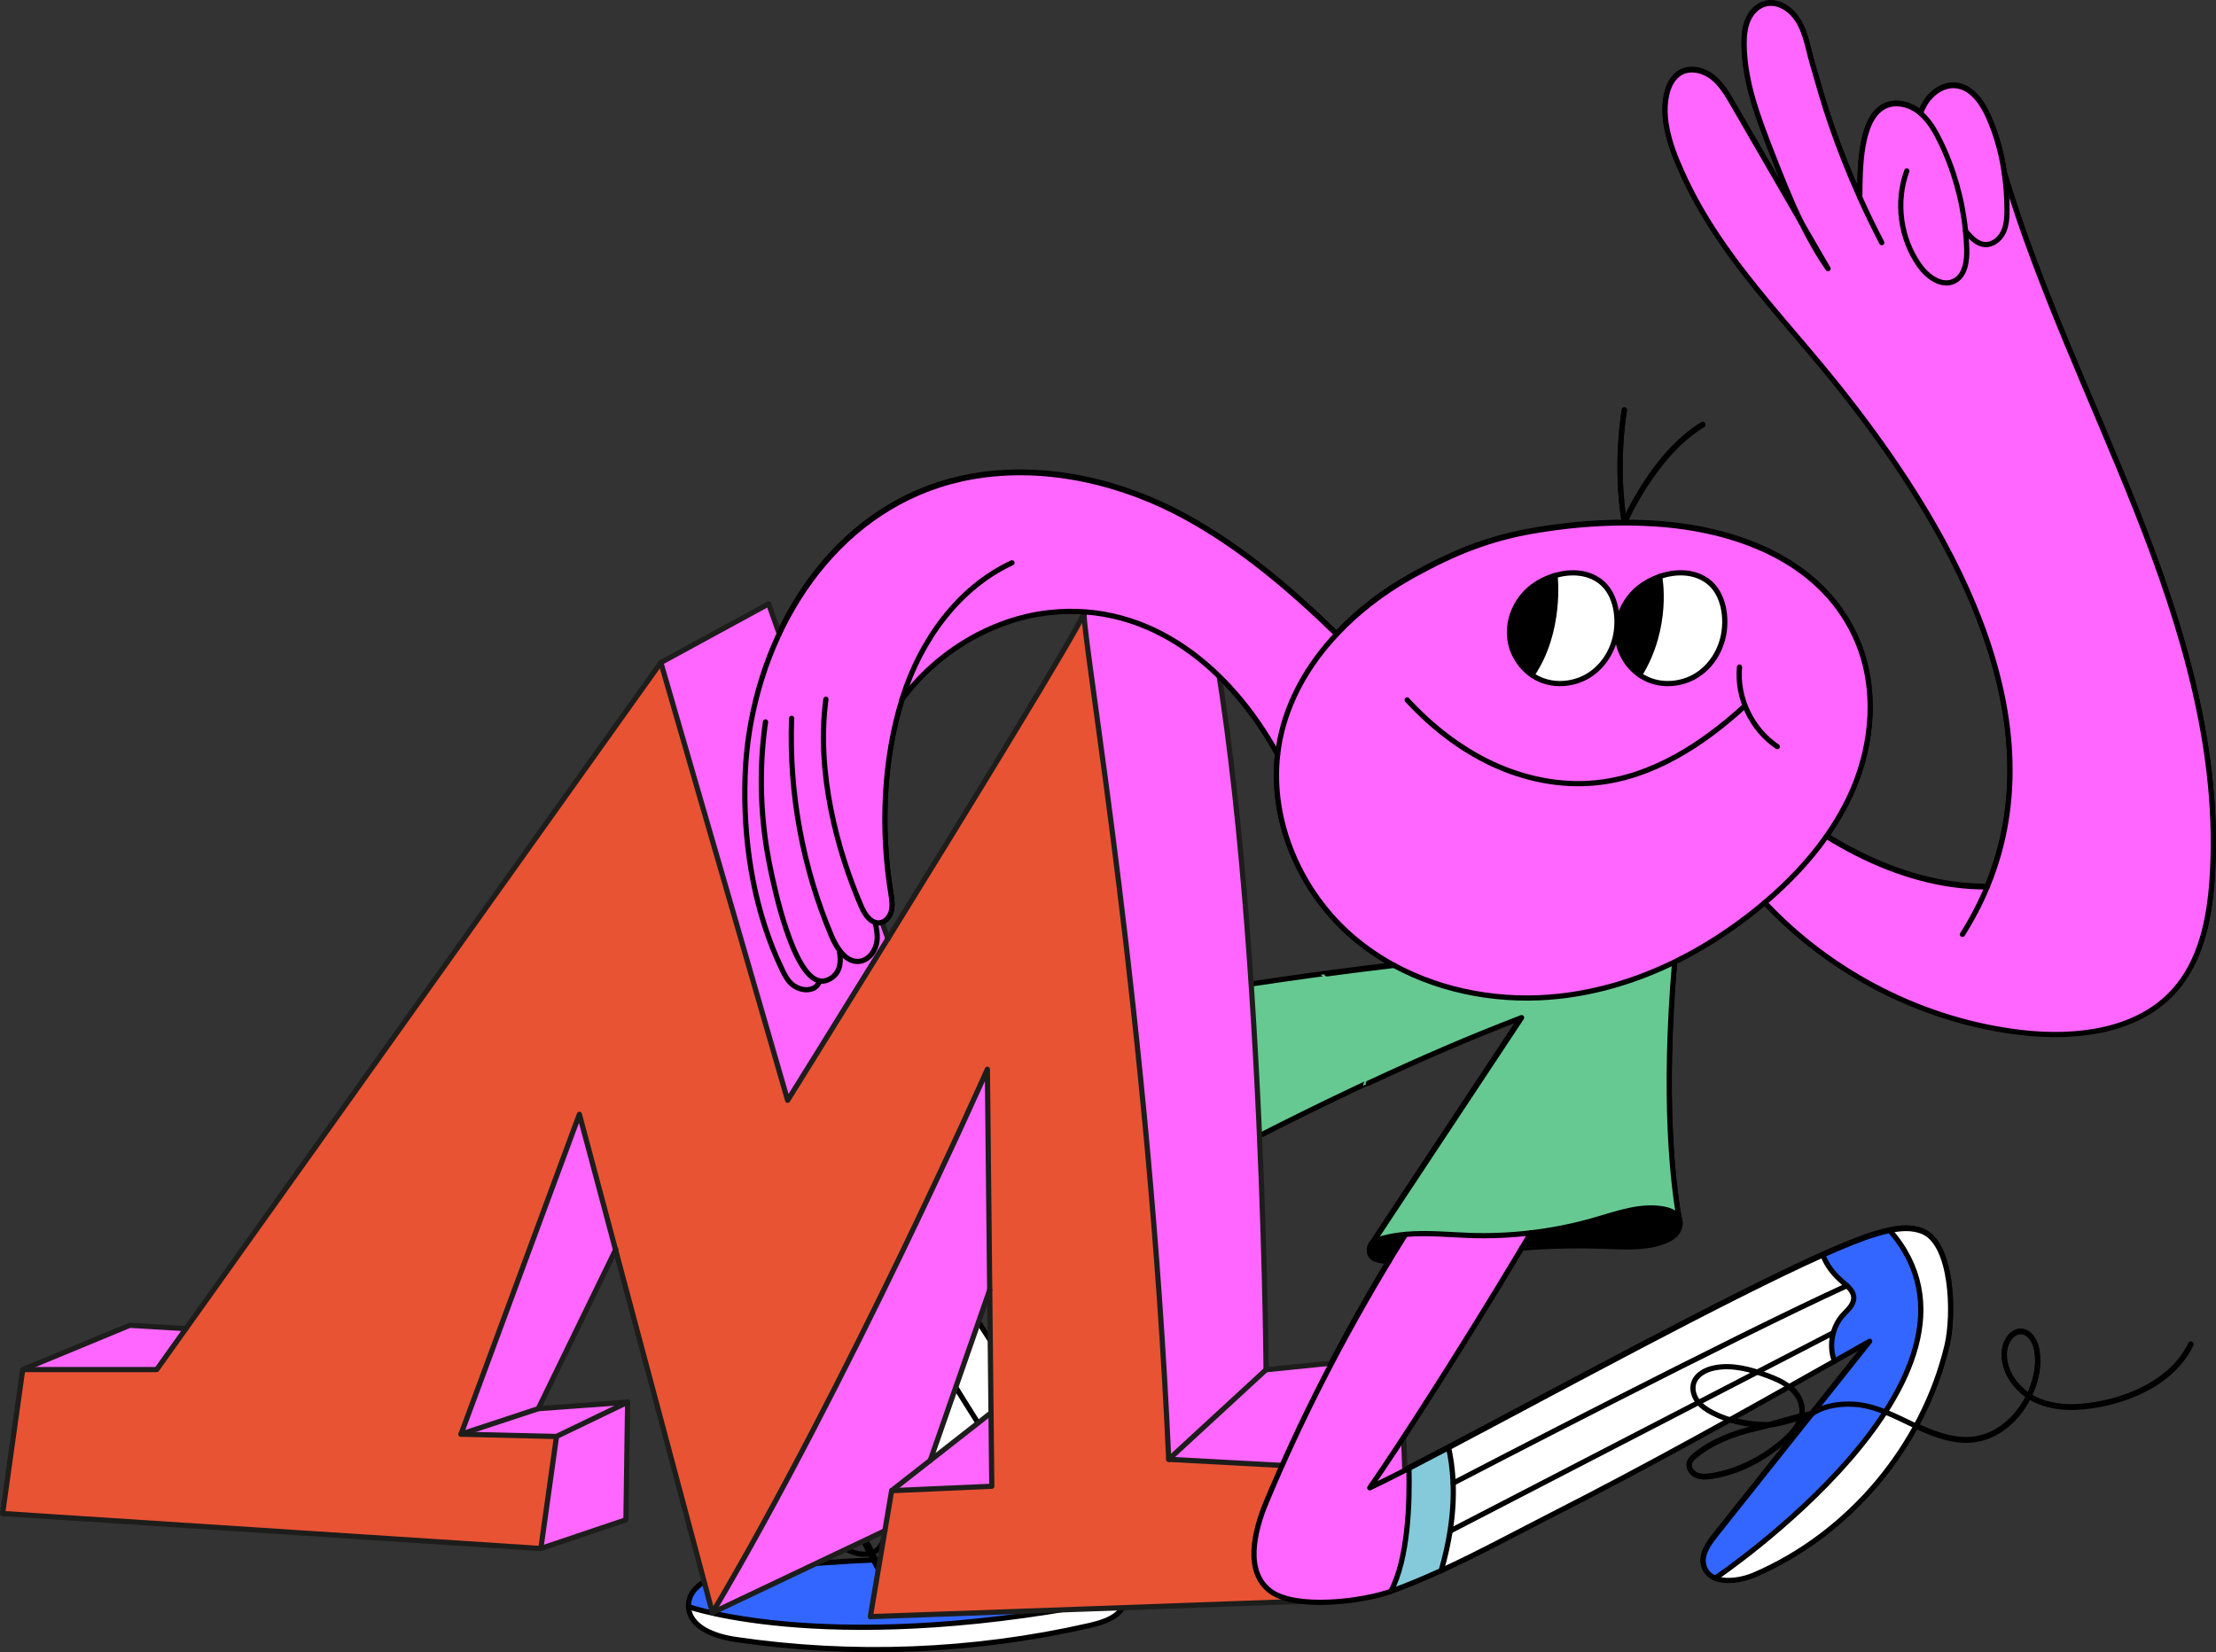 <?xml version="1.0" encoding="UTF-8"?> <!-- Generator: Adobe Illustrator 27.0.0, SVG Export Plug-In . SVG Version: 6.00 Build 0) --> <svg xmlns="http://www.w3.org/2000/svg" xmlns:xlink="http://www.w3.org/1999/xlink" id="Layer_1" x="0px" y="0px" viewBox="0 0 426 317.67" style="enable-background:new 0 0 426 317.67;" xml:space="preserve"><rect x="0" y="0" width="426" height="317.67" fill="#333333" stroke="none"/> <style type="text/css"> .st0{fill:#66C992;} .st1{fill:#85CADB;} .st2{fill:#FFFFFF;} .st3{fill:#3366FF;} .st4{fill:#FF66FF;} .st5{fill:none;stroke:#000000;stroke-linecap:round;stroke-linejoin:round;stroke-miterlimit:10;} .st6{fill:#E85334;} .st7{fill:none;stroke:#1D1D1B;stroke-linecap:round;stroke-linejoin:round;stroke-miterlimit:10;} </style> <g> <g> <g id="XMLID_00000169530633351252104140000003106785854475736721_"> <g> <path class="st0" d="M299.79,191.41c7.68-0.85,15.11-3.16,22.06-6.55l0.06,0.11c-2.23,26.28-0.32,42.4,0.88,49.19 c-0.49-1.1-1.77-1.6-2.95-1.83c-4.41-0.82-8.84,0.82-13.14,2.06c-4.06,1.18-8.22,2.02-12.42,2.51 c-3.79,0.45-7.62,0.62-11.43,0.51c-4.21-0.13-8.5-0.59-12.66-0.22v0.01c-1.53,0.12-3.03,0.37-4.51,0.78 c-0.8,0.22-1.51,0.47-2.01,1.09l28.82-43.55c-29.7,11.36-60.21,27.93-64.47,30.27c0.97-0.67,1.54-1.87,1.83-3.06 c0.74-3.06,0.08-6.26-0.58-9.34c-0.08-0.4-0.17-0.79-0.25-1.19c-1.47-6.82-2.93-13.64-4.4-20.46v-0.01 c14.4-2.46,28.87-4.55,43.37-6.26v-0.01C277.55,190.68,288.91,192.62,299.79,191.41z"></path> <path class="st1" d="M279.32,285.04c0.11,2.62-0.02,5.68-0.57,9.16c-0.37,2.36-0.92,4.92-1.72,7.67 c-3.2,1.46-6.42,2.82-9.68,3.99c3.36-6.24,3.66-17.18,3.49-23.67c2.3-1.19,4.86-2.52,7.62-3.97 C278.86,279.98,279.22,282.26,279.32,285.04z"></path> <path class="st1" d="M168.11,241.04c-4.68,0.79-8.82,0.8-12.05,0.54c-4.38-0.35-7.1-1.21-7.31-1.27 c-0.92-2.24-1.77-4.52-2.45-6.79c0,0,12.99,3.47,28.72,1.11c0.87,1.26,1.74,2.52,2.6,3.79 C174.3,239.69,171.1,240.52,168.11,241.04z"></path> <path class="st2" d="M369.55,236.66c5.73,2.29,6.14,15.9,4.72,21.91c-4.6,19.37-18.75,36.24-37.04,44.12 c-2.3,0.99-5.41,1.49-7.52,0.63c0,0,57.88-39.02,33.56-66.86C365.4,236,367.57,235.87,369.55,236.66z"></path> <path class="st2" d="M215.63,309.38c-1.45,1.94-4,2.65-6.38,3.19c-22.2,5.05-45.34,5.95-67.87,2.64 c-3.96-0.58-8.84-2.31-9.02-6.29c0,0,28.17,9.99,84.26-1.78h0.01C216.46,307.93,216.14,308.69,215.63,309.38z"></path> <path class="st3" d="M363.27,236.46c24.33,27.84-33.56,66.86-33.56,66.86c-1.04-0.41-1.84-1.17-2.18-2.35 c-0.6-2.11,0.86-4.21,2.22-5.93c9.88-12.42,19.76-24.84,29.64-37.27c-2.26,1.28-4.51,2.55-6.77,3.83 c-0.65-1.74-0.71-3.69-0.21-5.48c0.34-1.23,0.94-2.38,1.79-3.34c0.46-0.53,0.99-0.99,1.41-1.54c0.42-0.55,0.75-1.21,0.72-1.91 c-0.04-0.89-0.62-1.61-1.3-2.25c-0.28-0.26-0.58-0.51-0.87-0.75c-1.39-1.21-2.62-2.63-3.4-4.29c-0.12-0.28-0.24-0.57-0.35-0.86 c4.14-1.86,7.58-3.24,10.06-3.97C361.4,236.91,362.33,236.66,363.27,236.46z"></path> <path class="st3" d="M214.24,298.07c1.52,2.77,2.99,6.17,2.39,9.07h-0.01c-56.09,11.77-84.26,1.78-84.26,1.78 c-0.2-4.37,5.34-6.34,9.68-6.87c14.19-1.73,28.51-2.53,42.8-2.42c-1.35-1.82-2.68-3.64-4.03-5.47l0.04-0.03 c1.76,0.12,3.49,0.68,4.97,1.66c1.41,0.94,2.58,2.21,3.76,3.44l0.01,0.01c1.37,1.41,2.75,2.77,4.55,3.48 c2.12,0.84,4.63,0.62,6.57-0.57c1.44-0.89,2.48-2.18,3.4-3.61c1.44-2.22,2.6-4.76,4.6-6.49c0.48-0.42,1.01-0.78,1.57-1.09 C211.61,293.33,212.93,295.7,214.24,298.07z"></path> <path class="st4" d="M357.51,37.82c0.04-5.67,0.09-14.87,4.56-17.37c2.06-1.16,4.75-0.6,6.64,0.81 c0.16,0.12,0.31,0.24,0.46,0.38c1.65,1.38,2.76,3.31,3.72,5.25c2.67,5.43,4.35,11.36,4.95,17.38c0.11,0.14,0.24,0.28,0.35,0.41 c0.89,1.05,1.98,2.1,3.35,2.21c1.5,0.11,2.88-0.99,3.54-2.35c0.66-1.36,0.73-2.91,0.73-4.41c-0.01-2.35-0.17-4.72-0.52-7.04 c6.46,21.81,17.23,44.28,25.49,65.15c8.92,22.52,16.1,46.42,14.47,70.59c-0.52,7.78-2.17,15.95-7.44,21.71 c-7.05,7.69-18.71,9.06-29.08,7.88c-18.75-2.14-36.6-11.23-49.49-24.99c4.45-3.77,8.53-8.01,11.87-12.76 c7.54,4.66,15.82,8.16,24.59,9.33c2.07,0.28,4.18,0.41,6.29,0.4h0.01c13.89-33.49-7.72-70.23-29.25-97.01 c-6.62-8.23-13.85-15.96-20.05-24.51c-3.25-4.48-6.22-9.19-8.59-14.2c-2.32-4.9-4.89-10.95-3.76-16.46 c0.35-1.73,1.18-3.49,2.71-4.36c1.88-1.06,4.35-0.49,6.07,0.83c1.71,1.32,2.84,3.24,3.93,5.11c4.4,7.62,8.81,15.23,13.21,22.84 c1.51,3.08,3.17,6.07,5.14,8.88c-1.71-2.96-3.43-5.92-5.14-8.88c-2.11-4.34-3.89-8.88-5.65-13.39 c-2.62-6.72-5.28-13.63-5.34-20.85c-0.01-1.56,0.11-3.16,0.72-4.61c0.6-1.44,1.76-2.72,3.28-3.15c1.95-0.55,4.07,0.44,5.42,1.95 c2.32,2.57,2.75,6.26,3.68,9.46c1.14,3.96,2.25,7.91,3.61,11.81C353.61,28.6,355.45,33.26,357.51,37.82z"></path> <path class="st4" d="M385.29,33.09c0.35,2.33,0.51,4.69,0.52,7.04c0,1.5-0.07,3.05-0.73,4.41c-0.66,1.36-2.04,2.46-3.54,2.35 c-1.38-0.11-2.47-1.16-3.35-2.21c-0.11-0.13-0.24-0.27-0.35-0.41c-0.6-6.02-2.28-11.94-4.95-17.38 c-0.96-1.94-2.07-3.87-3.72-5.25l0.01-0.01c0.23-0.59,0.49-1.17,0.81-1.71c1.22-2.1,3.5-3.78,5.92-3.57 c3.05,0.25,5.1,3.22,6.35,6.02C383.76,25.77,384.75,29.39,385.29,33.09L385.29,33.09z"></path> <path class="st4" d="M315.18,129.64c0.66,0.46,1.38,0.84,2.14,1.11c2.02,0.73,4.29,0.73,6.36,0.1c3.83-1.15,6.56-4.45,7.5-8.28 c0.89-3.63,0.27-8.58-2.91-10.95c-2.62-1.95-6.14-1.97-9.24-0.9c-1.44,0.5-2.8,1.23-3.92,2.11c-2.88,2.27-4.57,6.03-4.18,9.67 C311.24,125.35,312.85,128.02,315.18,129.64z M357.05,123.22c3.79,9.01,2.96,19.54-0.9,28.52c-1.37,3.16-3.08,6.13-5.05,8.94 c-3.33,4.75-7.42,8.99-11.87,12.76c-0.4,0.33-0.79,0.67-1.2,1c-4.97,4.06-10.42,7.62-16.19,10.44 c-6.95,3.38-14.38,5.7-22.06,6.55c-10.89,1.21-22.25-0.73-31.81-5.93c-2.8-1.51-5.43-3.31-7.86-5.38 c-10.04-8.57-16-22.11-14.52-35.16c0.1-0.92,0.24-1.85,0.42-2.77c1.52-7.71,5.52-14.61,10.92-20.36 c4.07-4.36,8.94-8.06,14.11-10.98c0.2-0.11,0.4-0.23,0.6-0.34c7.8-4.3,14.56-7.09,23.43-8.58c5.67-0.95,11.43-1.5,17.19-1.5 c2.41,0,4.81,0.09,7.2,0.29C334.77,101.97,350.71,108.15,357.05,123.22z M310.45,122.58c0.89-3.63,0.27-8.58-2.91-10.95 c-2.44-1.82-5.68-1.95-8.62-1.09c-1.68,0.48-3.26,1.29-4.54,2.3c-2.88,2.27-4.57,6.03-4.18,9.67c0.31,2.85,1.92,5.53,4.27,7.15 c0.66,0.46,1.38,0.83,2.13,1.1c2.02,0.73,4.29,0.73,6.36,0.1C306.79,129.71,309.52,126.4,310.45,122.58z"></path> <path class="st2" d="M356.34,249.31c0.04,0.7-0.29,1.37-0.72,1.91c-0.42,0.56-0.95,1.02-1.41,1.54 c-0.85,0.96-1.45,2.11-1.79,3.34l-73.61,38.1l-0.07-0.01c0.56-3.48,0.69-6.55,0.57-9.16h0.01c3.16-1.64,53.84-28,75.71-37.97 C355.72,247.7,356.3,248.42,356.34,249.31z"></path> <path class="st2" d="M354.17,246.31c0.28,0.24,0.58,0.49,0.87,0.75c-21.87,9.97-72.55,36.33-75.71,37.97h-0.01 c-0.09-2.78-0.46-5.06-0.87-6.82c20.93-11.02,53.41-28.75,71.97-37.06c0.1,0.29,0.23,0.57,0.35,0.86 C351.55,243.68,352.78,245.1,354.17,246.31z"></path> <path class="st2" d="M278.81,294.21l73.61-38.1c-0.5,1.79-0.44,3.74,0.21,5.48c-17.84,10.09-35.74,20.11-54.02,29.39 c-7.06,3.6-14.25,7.52-21.59,10.88c0.8-2.75,1.36-5.3,1.72-7.67L278.81,294.21z"></path> <path class="st2" d="M328.26,111.62c3.18,2.37,3.8,7.33,2.91,10.95c-0.93,3.82-3.66,7.13-7.5,8.28 c-2.06,0.62-4.33,0.62-6.36-0.1c-0.76-0.27-1.48-0.65-2.14-1.11c5.74-9.37,3.84-18.92,3.84-18.92 C322.12,109.66,325.65,109.67,328.26,111.62z"></path> <path d="M322.78,234.17c0.41,0.96,0.08,2.13-0.59,2.91c-0.69,0.79-1.67,1.26-2.66,1.6c-3.51,1.2-7.34,0.94-11.05,0.81 c-5.31-0.19-10.63-0.08-15.94,0.34c0.57-0.98,1.16-1.95,1.73-2.92c4.2-0.49,8.36-1.33,12.42-2.51 c4.29-1.24,8.73-2.88,13.14-2.06C321.01,232.57,322.29,233.07,322.78,234.17z"></path> <path d="M319.02,110.72c0,0,1.9,9.55-3.84,18.92c-2.34-1.62-3.95-4.29-4.26-7.14c-0.39-3.64,1.3-7.4,4.18-9.67 C316.23,111.95,317.58,111.22,319.02,110.72z"></path> <path class="st2" d="M307.54,111.62c3.18,2.37,3.8,7.33,2.91,10.95c-0.93,3.82-3.66,7.13-7.5,8.28 c-2.06,0.62-4.33,0.62-6.36-0.1c-0.75-0.27-1.47-0.64-2.13-1.1c5.75-8.43,4.45-19.12,4.45-19.12 C301.87,109.67,305.11,109.81,307.54,111.62z"></path> <path d="M298.93,110.53c0,0,1.3,10.69-4.45,19.12c-2.35-1.62-3.96-4.29-4.27-7.15c-0.39-3.64,1.3-7.4,4.18-9.67 C295.67,111.82,297.25,111.01,298.93,110.53z"></path> <path class="st4" d="M294.27,236.91c-0.57,0.97-1.16,1.94-1.73,2.92h-0.01c-11.41,19.1-23.68,38.11-29.24,46.12 c1.99-0.94,4.55-2.22,7.54-3.76c0.17,6.49-0.13,17.42-3.49,23.67c-5.44,1.97-18.32,3.58-23.16-0.06 c-4.93-3.69-3.16-11.39-0.79-17.07c6.72-16.06,14.64-31.46,23.56-46.26c0.3-0.52,0.62-1.04,0.93-1.55 c0.76-1.24,1.53-2.47,2.3-3.7v-0.01c4.16-0.38,8.45,0.08,12.66,0.22C286.66,237.53,290.49,237.36,294.27,236.91z"></path> <path d="M270.18,237.21c-0.77,1.23-1.54,2.46-2.3,3.7c-0.31,0.52-0.63,1.04-0.93,1.55c-0.39-0.05-0.77-0.1-1.17-0.16 c-0.73-0.11-1.59-0.25-2.12-0.82c-0.57-0.61-0.52-1.76,0-2.4c0.5-0.62,1.21-0.88,2.01-1.09 C267.15,237.58,268.66,237.34,270.18,237.21z"></path> <path class="st4" d="M173.39,134.32c-3.65,11.76-4.13,25.25-2.16,37.34c0.18,1.12,0.37,2.28,0.09,3.39 c-0.27,1.1-1.13,2.15-2.26,2.26c-0.31,0.03-0.6,0-0.88-0.08c0.31,1.15,0.51,2.31,0.39,3.48c-0.2,1.86-1.5,3.77-3.36,3.99 c-1.61,0.2-2.9-0.8-3.9-2.17l-0.01,0.01c0.46,2.41,0.2,4.68-2.22,5.74c-0.53,0.23-1.05,0.28-1.54,0.19 c-5.23-0.98-8.8-18.35-9.47-21.56c-1.95-9.26-2.29-18.86-0.95-28.24l-2.71-0.32c4.21-22.19,19-42.76,42.62-46.84 c14.02-2.42,28.82,1.13,41.05,7.88c10.7,5.9,20.07,13.91,28.84,22.41c-5.4,5.75-9.4,12.65-10.92,20.36 c-0.18,0.92-0.32,1.85-0.42,2.77c-8.98-16.32-24.34-29.48-43.97-27.27C190.64,118.9,180.06,125.3,173.39,134.32z"></path> <path d="M229.26,213.4c0.67,3.08,1.33,6.28,0.58,9.34c-0.28,1.19-0.86,2.39-1.83,3.06c-0.24,0.13-0.39,0.22-0.46,0.26 c-0.03,0.01-0.05,0.02-0.05,0.02c-1.17,0.52-2.57,0.21-3.64-0.5c-1.05-0.71-1.84-1.76-2.52-2.83c-1.57-2.48-2.81-5.17-3.64-7.99 v-0.01c3.78-0.81,7.54-1.66,11.3-2.55C229.09,212.61,229.18,213.01,229.26,213.4z"></path> <path class="st4" d="M224.61,191.76c1.47,6.82,2.93,13.64,4.4,20.46c-3.76,0.89-7.52,1.74-11.3,2.55 c-12.6,2.71-25.3,4.96-38.06,6.75c-2.51,0.36-5.34,0.87-6.78,2.97c-2.08,3.04,0.07,7.1,2.17,10.13 c-15.74,2.35-28.72-1.11-28.72-1.11c-0.91-3.01-1.54-6.01-1.69-8.86c-0.38-7.32,6.57-13.66,12.66-17.01 c5.67-3.12,12.04-4.67,18.34-6.11C191.84,197.8,208.18,194.54,224.61,191.76L224.61,191.76z"></path> <path class="st2" d="M210.29,290.96c-0.57,0.31-1.09,0.67-1.57,1.09c-2,1.73-3.16,4.27-4.6,6.49 c-16.6-24.78-35.54-56.74-36-57.51c2.99-0.52,6.19-1.35,9.52-2.63C189.25,255.45,200.15,272.99,210.29,290.96z"></path> <path class="st2" d="M204.12,298.54c-0.92,1.42-1.96,2.72-3.4,3.61c-1.94,1.2-4.45,1.41-6.57,0.57 c-1.8-0.72-3.18-2.07-4.55-3.48l-0.01-0.01l-33.52-57.66c3.23,0.26,7.36,0.25,12.05-0.54 C168.57,241.8,187.51,273.76,204.12,298.54z"></path> <path class="st2" d="M156.07,241.57l33.52,57.66c-1.18-1.22-2.35-2.5-3.76-3.44c-1.48-0.98-3.21-1.54-4.97-1.66l-0.04,0.03 c-9.93-13.51-19.61-27.34-26.85-42.49c-1.65-3.46-3.55-7.35-5.21-11.37C148.96,240.37,151.69,241.22,156.07,241.57z"></path> <path class="st4" d="M157.55,188.47c-0.21,0.59-0.58,1.1-1.14,1.38c-1.55,0.74-3.48,0.09-4.6-1.14 c-0.58-0.65-0.99-1.43-1.38-2.21c-0.38-0.77-0.73-1.55-1.08-2.35c-4.75-10.88-6.51-23.13-6.14-34.84 c0.11-3.65,0.52-7.33,1.21-10.95l2.71,0.32c-1.34,9.37-1,18.98,0.95,28.24C148.76,170.13,152.33,187.5,157.55,188.47z"></path> </g> <g> <path class="st5" d="M132.36,308.92c0,0,28.17,9.99,84.26-1.78"></path> <path class="st5" d="M292.54,239.83c0.57-0.98,1.16-1.95,1.73-2.92"></path> <path class="st5" d="M270.18,237.21c-0.77,1.23-1.54,2.46-2.3,3.7c-0.31,0.52-0.63,1.04-0.93,1.55 c-8.92,14.81-16.85,30.2-23.56,46.26c-2.37,5.69-4.13,13.38,0.79,17.07c4.84,3.64,17.72,2.02,23.16,0.06 c3.26-1.18,6.48-2.53,9.68-3.99c7.34-3.36,14.52-7.28,21.59-10.88c18.28-9.29,36.18-19.31,54.02-29.39 c2.26-1.28,4.51-2.55,6.77-3.83c-9.88,12.42-19.76,24.84-29.64,37.27c-1.37,1.72-2.83,3.82-2.22,5.93 c0.34,1.19,1.14,1.94,2.18,2.35c2.11,0.86,5.22,0.36,7.52-0.63c18.29-7.88,32.44-24.75,37.04-44.12 c1.42-6.01,1.01-19.62-4.72-21.91c-1.99-0.79-4.15-0.66-6.28-0.2c-0.94,0.2-1.87,0.45-2.79,0.73 c-2.48,0.73-5.91,2.12-10.06,3.97c-18.56,8.31-51.05,26.04-71.97,37.06c-2.76,1.45-5.32,2.79-7.62,3.97 c-2.99,1.54-5.56,2.82-7.54,3.76c5.57-8.01,17.83-27.02,29.24-46.12"></path> <path class="st5" d="M267.98,185.49c-14.5,1.71-28.97,3.8-43.37,6.26c-16.42,2.79-32.77,6.05-48.99,9.78 c-6.3,1.44-12.67,2.99-18.34,6.11c-6.08,3.35-13.03,9.69-12.66,17.01c0.14,2.85,0.77,5.85,1.69,8.86 c0.68,2.27,1.53,4.55,2.45,6.79c1.66,4.02,3.56,7.91,5.21,11.37c7.24,15.15,16.92,28.98,26.85,42.49 c1.35,1.83,2.68,3.65,4.03,5.47c-14.3-0.11-28.61,0.69-42.8,2.42c-4.34,0.53-9.88,2.5-9.68,6.87c0.18,3.98,5.07,5.71,9.02,6.29 c22.53,3.32,45.67,2.41,67.87-2.64c2.37-0.55,4.93-1.25,6.38-3.19c0.52-0.7,0.84-1.45,1.01-2.24c0.6-2.9-0.88-6.3-2.39-9.07 c-1.31-2.37-2.63-4.75-3.96-7.11c-10.13-17.97-21.03-35.52-32.65-52.55c-0.86-1.26-1.73-2.52-2.6-3.79 c-2.1-3.03-4.25-7.09-2.17-10.13c1.44-2.1,4.27-2.61,6.78-2.97c12.76-1.79,25.46-4.04,38.06-6.75c3.78-0.81,7.54-1.66,11.3-2.55 "></path> <path class="st5" d="M227.51,226.09c-1.17,0.52-2.57,0.21-3.64-0.5c-1.05-0.71-1.84-1.76-2.52-2.83 c-1.57-2.48-2.81-5.17-3.64-7.99"></path> <path class="st5" d="M224.61,191.76c1.47,6.82,2.93,13.64,4.4,20.46c0.08,0.4,0.17,0.79,0.25,1.19 c0.67,3.08,1.33,6.28,0.58,9.34c-0.28,1.19-0.86,2.39-1.83,3.06c-0.14,0.1-0.3,0.19-0.46,0.26"></path> <path class="st5" d="M322.78,234.17c-1.2-6.79-3.11-22.91-0.88-49.19"></path> <path class="st5" d="M227.51,226.09c0,0,0.02-0.01,0.05-0.02c0.08-0.05,0.23-0.13,0.46-0.26c4.26-2.34,34.76-18.91,64.47-30.27 l-28.82,43.55"></path> <path class="st5" d="M266.95,242.47c-0.39-0.05-0.77-0.1-1.17-0.16c-0.73-0.11-1.59-0.25-2.12-0.82c-0.57-0.61-0.52-1.76,0-2.4 c0.5-0.62,1.21-0.88,2.01-1.09c1.48-0.41,2.99-0.66,4.51-0.78v-0.01c4.16-0.38,8.45,0.08,12.66,0.22 c3.81,0.11,7.65-0.06,11.43-0.51c4.2-0.49,8.36-1.33,12.42-2.51c4.29-1.24,8.73-2.88,13.14-2.06c1.18,0.23,2.46,0.73,2.95,1.83 c0.41,0.96,0.08,2.13-0.59,2.91c-0.69,0.79-1.67,1.26-2.66,1.6c-3.51,1.2-7.34,0.94-11.05,0.81 c-5.31-0.19-10.63-0.08-15.94,0.34h-0.01"></path> <path class="st5" d="M146.31,233.51c0,0,12.99,3.47,28.72,1.11"></path> <path class="st5" d="M148.75,240.29C148.75,240.29,148.75,240.29,148.75,240.29c0.22,0.08,2.94,0.93,7.32,1.28 c3.23,0.26,7.36,0.25,12.05-0.54c2.99-0.52,6.19-1.35,9.52-2.63"></path> <path class="st5" d="M270.83,282.19c0.17,6.49-0.13,17.42-3.49,23.67"></path> <path class="st5" d="M278.45,278.22c0.4,1.76,0.77,4.04,0.87,6.82c0.11,2.62-0.02,5.68-0.57,9.16 c-0.37,2.36-0.92,4.92-1.72,7.67"></path> <path class="st5" d="M189.59,299.24c1.37,1.41,2.75,2.77,4.55,3.48c2.12,0.84,4.63,0.62,6.57-0.57c1.44-0.89,2.48-2.18,3.4-3.61 c1.44-2.22,2.6-4.76,4.6-6.49c0.48-0.42,1.01-0.78,1.57-1.09"></path> <path class="st5" d="M180.85,294.13c1.76,0.12,3.49,0.68,4.97,1.66c1.41,0.94,2.58,2.21,3.76,3.44"></path> <polyline class="st5" points="156.07,241.57 189.58,299.23 189.59,299.24 "></polyline> <path class="st5" d="M168.11,241.03C168.11,241.03,168.11,241.03,168.11,241.03c0.46,0.77,19.4,32.74,36,57.52"></path> <path class="st5" d="M329.71,303.32c0,0,57.88-39.02,33.56-66.86l-0.01-0.01"></path> <path class="st5" d="M279.33,285.04c3.16-1.64,53.84-28,75.71-37.97"></path> <line class="st5" x1="278.81" y1="294.21" x2="352.42" y2="256.11"></line> <path class="st5" d="M312.26,100.42c-5.75,0-11.52,0.55-17.19,1.5c-8.87,1.49-15.63,4.28-23.43,8.58 c-0.21,0.11-0.4,0.23-0.6,0.34c-5.17,2.92-10.04,6.62-14.11,10.98c-5.4,5.75-9.4,12.65-10.92,20.36 c-0.18,0.92-0.32,1.85-0.42,2.77c-1.48,13.04,4.48,26.59,14.52,35.16c2.43,2.07,5.07,3.87,7.86,5.38 c9.57,5.2,20.93,7.14,31.81,5.93c7.68-0.85,15.11-3.16,22.06-6.55c5.77-2.82,11.22-6.38,16.19-10.44c0.4-0.33,0.8-0.67,1.2-1 c4.45-3.77,8.53-8.01,11.87-12.76c1.97-2.81,3.68-5.78,5.05-8.94c3.86-8.98,4.69-19.5,0.9-28.52 c-6.35-15.07-22.28-21.25-37.59-22.51C317.08,100.51,314.67,100.42,312.26,100.42z"></path> <path class="st5" d="M312.26,78.76c0,0-1.88,10.36,0,21.66c0,0,5.65-13.19,15.07-18.84"></path> <path class="st5" d="M339.24,173.43c12.89,13.76,30.74,22.85,49.49,24.99c10.37,1.18,22.03-0.2,29.08-7.88 c5.27-5.75,6.92-13.93,7.44-21.71c1.63-24.17-5.55-48.07-14.47-70.59c-8.26-20.87-19.03-43.34-25.49-65.15"></path> <path class="st5" d="M346.26,42.66c-2.11-4.34-3.89-8.88-5.65-13.39c-2.62-6.72-5.28-13.63-5.34-20.85 c-0.01-1.56,0.11-3.16,0.72-4.61c0.6-1.44,1.76-2.72,3.28-3.15c1.95-0.55,4.07,0.44,5.42,1.95c2.32,2.57,2.75,6.26,3.68,9.46 c1.14,3.96,2.25,7.91,3.61,11.81c1.63,4.73,3.48,9.39,5.53,13.95c1.32,2.95,2.73,5.85,4.22,8.71"></path> <path class="st5" d="M346.26,42.66c1.71,2.96,3.43,5.92,5.14,8.88C349.44,48.72,347.77,45.74,346.26,42.66z"></path> <path class="st5" d="M377.25,179.53c1.89-3,3.47-6.05,4.75-9.12c13.89-33.49-7.72-70.23-29.25-97.01 c-6.62-8.23-13.85-15.96-20.05-24.51c-3.25-4.48-6.22-9.19-8.59-14.2c-2.32-4.9-4.89-10.95-3.76-16.46 c0.35-1.73,1.18-3.49,2.71-4.36c1.88-1.06,4.35-0.49,6.07,0.83c1.71,1.32,2.84,3.24,3.93,5.11c4.4,7.62,8.81,15.23,13.21,22.84"></path> <path class="st5" d="M357.51,37.82c0.04-5.67,0.09-14.87,4.56-17.37c2.06-1.16,4.75-0.6,6.64,0.81 c0.16,0.12,0.31,0.24,0.46,0.38c1.65,1.38,2.76,3.31,3.72,5.25c2.67,5.43,4.35,11.36,4.95,17.38c0.11,1.13,0.19,2.27,0.23,3.41 c0.08,2.37-0.3,5.23-2.44,6.26c-2.37,1.15-5.1-0.84-6.63-2.99c-3.69-5.18-4.64-12.22-2.45-18.2"></path> <path class="st5" d="M369.18,21.63c0.23-0.59,0.49-1.17,0.81-1.71c1.22-2.1,3.5-3.78,5.92-3.57c3.05,0.25,5.1,3.22,6.35,6.02 c1.51,3.41,2.5,7.03,3.03,10.72v0.01c0.35,2.33,0.51,4.69,0.52,7.04c0,1.5-0.07,3.05-0.73,4.41c-0.66,1.36-2.04,2.46-3.54,2.35 c-1.38-0.11-2.47-1.16-3.35-2.21c-0.11-0.13-0.24-0.27-0.35-0.41"></path> <path class="st5" d="M256.93,121.81c-8.77-8.5-18.14-16.52-28.84-22.41c-12.23-6.75-27.03-10.3-41.05-7.88 c-23.62,4.09-38.41,24.66-42.62,46.84c-0.69,3.63-1.09,7.3-1.21,10.95c-0.37,11.71,1.39,23.96,6.14,34.84 c0.35,0.79,0.71,1.57,1.08,2.35c0.39,0.78,0.79,1.56,1.38,2.21c1.11,1.23,3.04,1.88,4.6,1.14c0.56-0.27,0.93-0.78,1.14-1.38"></path> <path class="st5" d="M147.14,138.68c-1.34,9.37-1,18.98,0.95,28.24c0.67,3.21,4.24,20.58,9.47,21.56 c0.49,0.09,1.01,0.04,1.54-0.19c2.42-1.05,2.68-3.32,2.22-5.74"></path> <path class="st5" d="M152.17,137.98c-0.53,14.3,2.11,28.71,7.68,41.87c0.39,0.9,0.88,1.86,1.48,2.68c1,1.37,2.29,2.36,3.9,2.17 c1.86-0.23,3.16-2.13,3.36-3.99c0.12-1.18-0.08-2.34-0.39-3.48"></path> <path class="st5" d="M158.75,134.32c-1.88,14.13,2.19,29.08,6.76,39.74c0.56,1.3,1.44,2.77,2.68,3.16v0.01 c0.27,0.08,0.57,0.11,0.88,0.08c1.13-0.11,1.99-1.16,2.26-2.26c0.27-1.11,0.08-2.27-0.09-3.39c-1.98-12.09-1.5-25.58,2.16-37.34 c0.04-0.14,0.08-0.27,0.12-0.41c3.46-10.89,10.64-21.01,21-25.82"></path> <path class="st5" d="M173.38,134.34c0-0.01,0.01-0.01,0.02-0.02c6.67-9.02,17.24-15.42,28.23-16.65 c19.64-2.2,35,10.95,43.97,27.27"></path> <path class="st5" d="M294.47,129.65c0.66,0.46,1.38,0.83,2.13,1.1c2.02,0.73,4.29,0.73,6.36,0.1c3.83-1.15,6.56-4.45,7.5-8.28 c0.89-3.63,0.27-8.58-2.91-10.95c-2.44-1.82-5.68-1.95-8.62-1.09c-1.68,0.48-3.26,1.29-4.54,2.3c-2.88,2.27-4.57,6.03-4.18,9.67 C290.52,125.36,292.13,128.03,294.47,129.65z"></path> <path class="st5" d="M315.18,129.64c0.66,0.46,1.38,0.84,2.14,1.11c2.02,0.73,4.29,0.73,6.36,0.1c3.83-1.15,6.56-4.45,7.5-8.28 c0.89-3.63,0.27-8.58-2.91-10.95c-2.62-1.95-6.14-1.97-9.24-0.9c-1.44,0.5-2.8,1.23-3.92,2.11c-2.88,2.27-4.57,6.03-4.18,9.67 C311.24,125.35,312.85,128.02,315.18,129.64z"></path> <path class="st5" d="M298.93,110.53c0,0,1.3,10.69-4.45,19.12"></path> <path class="st5" d="M319.02,110.72c0,0,1.9,9.55-3.84,18.92v0.01"></path> <path class="st5" d="M270.49,134.46c4.64,5.04,10.13,9.37,16.34,12.27c6.22,2.91,13.18,4.35,19.99,3.65 c10.77-1.08,20.38-7.31,28.39-14.6"></path> <path class="st5" d="M334.39,128.13c-0.56,5.91,2.35,12.01,7.27,15.3"></path> <path class="st5" d="M351.1,160.67c7.54,4.66,15.82,8.16,24.59,9.33c2.07,0.28,4.18,0.41,6.29,0.4"></path> <path class="st5" d="M352.63,261.6c-0.65-1.74-0.71-3.69-0.21-5.48c0.34-1.23,0.94-2.38,1.79-3.34 c0.46-0.53,0.99-0.99,1.41-1.54c0.42-0.55,0.75-1.21,0.72-1.91c-0.04-0.89-0.62-1.61-1.3-2.25c-0.28-0.26-0.58-0.51-0.87-0.75 c-1.39-1.21-2.62-2.63-3.4-4.29c-0.12-0.28-0.24-0.57-0.35-0.86v-0.01"></path> </g> </g> <path class="st5" d="M154.98,281.1c-1.16-0.99-2.96-1.89-4.07-0.84c-0.82,0.79-0.62,2.14-0.28,3.22 c1.86,5.9,6.03,11.04,11.42,14.08c2.02,1.14,4.72,1.93,6.52,0.48c1.16-0.94,1.55-2.52,1.78-4c1.04-6.72,0.22-13.73-2.34-20.03 c-0.67-1.65-1.82-3.49-3.6-3.5c-1.37-0.01-2.49,1.15-3.08,2.4c-1.3,2.75-0.79,5.99-0.07,8.95c0.85,3.56,1.96,7.06,3.3,10.46 c1.25,3.18,3.76,6.55,4.51,9.82C165,294.59,161.65,286.83,154.98,281.1z"></path> <path class="st5" d="M339.54,273.91c-3.53-0.04-7.08-0.74-10.22-2.33c-1.11-0.56-2.2-1.26-2.96-2.25s-1.16-2.32-0.79-3.52 c0.51-1.66,2.28-2.59,3.98-2.93c3.39-0.69,6.89,0.26,10.14,1.47c1.54,0.57,3.07,1.22,4.35,2.25c1.27,1.03,2.26,2.51,2.37,4.15 c0.16,2.49-1.67,4.65-3.56,6.28c-3.92,3.38-8.67,5.89-13.78,6.69c-1,0.16-2.06,0.24-2.98-0.17c-0.92-0.41-1.63-1.47-1.31-2.43 c0.17-0.52,0.6-0.92,1.02-1.27c3.32-2.75,7.47-4.34,11.68-5.3c3.91-0.89,6.66-1.96,10.58-2.72 C344.91,272.78,341.23,273.93,339.54,273.91z"></path> <path class="st5" d="M347.11,272.77c2.48-2.84,7.68-3.37,11.38-2.62c3.7,0.75,7.04,2.66,10.47,4.23c3.43,1.57,7.2,2.86,10.92,2.25 c4.79-0.79,8.64-4.67,10.53-9.13c1.08-2.53,1.63-5.35,1.12-8.05c-0.3-1.61-1.28-3.37-2.91-3.51c-1.79-0.15-3.08,1.82-3.29,3.61 c-0.47,4.06,2.49,7.96,6.23,9.63c3.74,1.67,8.04,1.49,12.06,0.73c7.13-1.36,14.39-4.98,17.54-11.52"></path> </g> <g id="метро"> <g> <polygon class="st4" points="269.25,260.71 270.57,296.9 256.32,307.67 257.73,282.36 "></polygon> <polygon class="st4" points="269.25,260.71 257.73,282.36 224.68,280.58 243.38,263.35 "></polygon> <path class="st6" d="M118.34,240.3l-6.96-26.07l-22.76,61.5l18.36,0.44l-3.01,21.54L0.5,291l3.86-27.67l25.77-0.01l5.61-7.87 l91.3-128.07l24.38,84.17c0,0,8.68-13.93,19.26-31.06l0-0.01c15.83-25.62,35.93-58.42,37.7-62.55 c-0.08,6.17,12.51,78.25,16.28,162.65l33.05,1.78l-1.41,25.31l-89,3.16l2.79-16.5l1.31-7.72l19.25-0.85l-0.15-14.1l-0.25-23.63 l-0.45-42.44c0,0-26.88,60.59-52.85,104.49L118.34,240.3z"></path> <path class="st4" d="M243.38,263.35l-18.7,17.22c-3.77-84.4-16.37-156.47-16.28-162.65l0-0.01c0.12-0.27,0.15-0.42,0.09-0.43 l21.3-10.49C242.65,156.98,243.38,263.35,243.38,263.35z"></path> <polygon class="st4" points="190.51,271.64 190.66,285.74 171.41,286.6 178.83,280.79 "></polygon> <path class="st4" d="M189.81,205.57l0.45,42.44l-11.44,32.78l-7.41,5.81l-1.31,7.72l-33.14,15.74 C162.93,266.16,189.81,205.57,189.81,205.57z"></path> <path class="st4" d="M170.69,180.48L170.69,180.48c-10.58,17.14-19.26,31.07-19.26,31.07l-24.38-84.17l20.7-11.28L170.69,180.48z "></path> <polygon class="st4" points="120.65,269.59 120.33,292.21 103.97,297.72 106.98,276.18 "></polygon> <polygon class="st4" points="120.65,269.59 106.98,276.18 88.62,275.74 103.48,270.84 "></polygon> <polygon class="st4" points="111.38,214.24 118.34,240.3 103.48,270.84 88.62,275.74 "></polygon> <polygon class="st4" points="35.75,255.45 30.14,263.32 4.36,263.33 24.95,254.81 "></polygon> </g> <g> <path class="st7" d="M208.39,117.93c-0.08,6.17,12.51,78.25,16.28,162.65l33.05,1.78l-1.41,25.31l-89,3.16l2.79-16.5l1.31-7.72 l19.25-0.85l-0.15-14.1l-0.25-23.63l-0.45-42.44c0,0-26.88,60.59-52.85,104.49l-18.62-69.76l-6.96-26.07l-22.76,61.5l18.36,0.44 l-3.01,21.54L0.5,291l3.86-27.67l25.77-0.01l5.61-7.87l91.3-128.07l24.38,84.17c0,0,8.68-13.93,19.26-31.06"></path> <path class="st7" d="M208.4,117.92c0.12-0.27,0.15-0.42,0.09-0.43C208.43,117.49,208.39,117.63,208.4,117.92"></path> <line class="st7" x1="208.4" y1="117.92" x2="208.39" y2="117.93"></line> <path class="st7" d="M170.69,180.48c15.83-25.62,35.93-58.42,37.7-62.55"></path> <path class="st7" d="M256.32,307.67l14.26-10.76l-1.32-36.19l-25.87,2.64c0,0-0.73-106.37-13.59-156.34l-21.3,10.49"></path> <polyline class="st7" points="127.06,127.38 147.76,116.1 170.69,180.48 170.69,180.48 "></polyline> <polyline class="st7" points="103.97,297.72 120.33,292.21 120.65,269.59 103.48,270.84 118.34,240.3 118.38,240.23 "></polyline> <line class="st7" x1="178.83" y1="280.79" x2="190.26" y2="248.01"></line> <line class="st7" x1="136.96" y1="310.06" x2="170.11" y2="294.32"></line> <polyline class="st7" points="4.36,263.33 24.95,254.81 35.75,255.45 "></polyline> <line class="st7" x1="257.73" y1="282.36" x2="269.25" y2="260.71"></line> <line class="st7" x1="224.68" y1="280.58" x2="243.38" y2="263.35"></line> <line class="st7" x1="106.98" y1="276.18" x2="120.65" y2="269.59"></line> <line class="st7" x1="88.62" y1="275.74" x2="103.48" y2="270.84"></line> <polyline class="st7" points="171.41,286.6 178.83,280.79 190.51,271.64 "></polyline> </g> </g> <g> <g id="XMLID_00000127033858097306616010000015776546539002841786_"> <g> <path class="st0" d="M321.92,185.1l-0.06-0.11c-6.95,3.38-14.38,5.7-22.06,6.55c-10.89,1.21-22.25-0.73-31.81-5.93v0.01 c-4.71,0.56-9.41,1.16-14.11,1.81c5.21,3.33,8.59,9.24,8.88,15.81c0.09,1.91-0.18,3.76-0.74,5.51 c9.47-4.44,20.02-9.08,30.47-13.08l-28.82,43.55c0.5-0.62,1.21-0.88,2.01-1.09c1.48-0.41,2.99-0.66,4.51-0.78v-0.01 c4.16-0.38,8.45,0.08,12.66,0.22c3.81,0.11,7.65-0.06,11.43-0.51c4.2-0.49,8.36-1.33,12.42-2.51c4.29-1.24,8.73-2.88,13.14-2.06 c1.18,0.23,2.46,0.73,2.95,1.83C321.6,227.5,319.69,211.38,321.92,185.1z"></path> <path class="st1" d="M279.34,285.16c0.11,2.62-0.02,5.68-0.57,9.16c-0.37,2.36-0.92,4.92-1.72,7.67 c-3.2,1.46-6.42,2.82-9.68,3.99c3.36-6.24,3.66-17.18,3.49-23.67c2.3-1.19,4.86-2.52,7.62-3.97 C278.88,280.1,279.24,282.38,279.34,285.16z"></path> <path class="st2" d="M369.57,236.78c5.73,2.29,6.14,15.9,4.72,21.91c-4.6,19.37-18.75,36.24-37.04,44.12 c-2.3,0.99-5.41,1.49-7.52,0.63c0,0,57.88-39.02,33.56-66.86C365.42,236.12,367.58,235.99,369.57,236.78z"></path> <path class="st3" d="M363.29,236.58c24.33,27.84-33.56,66.86-33.56,66.86c-1.04-0.41-1.84-1.17-2.18-2.35 c-0.6-2.11,0.86-4.21,2.22-5.93c9.88-12.42,19.76-24.84,29.64-37.27c-2.26,1.28-4.51,2.55-6.77,3.83 c-0.65-1.74-0.71-3.69-0.21-5.48c0.34-1.23,0.94-2.38,1.79-3.34c0.46-0.53,0.99-0.99,1.41-1.54c0.42-0.55,0.75-1.21,0.72-1.91 c-0.04-0.89-0.62-1.61-1.3-2.25c-0.28-0.26-0.58-0.51-0.87-0.75c-1.39-1.21-2.62-2.63-3.4-4.29c-0.12-0.28-0.24-0.57-0.35-0.86 c4.14-1.86,7.58-3.24,10.06-3.97C361.41,237.03,362.35,236.78,363.29,236.58z"></path> <path class="st4" d="M357.52,37.94c0.04-5.67,0.09-14.87,4.56-17.37c2.06-1.16,4.75-0.6,6.64,0.81 c0.16,0.12,0.31,0.24,0.46,0.38c1.65,1.38,2.76,3.31,3.72,5.25c2.67,5.43,4.35,11.36,4.95,17.38c0.11,0.14,0.24,0.28,0.35,0.41 c0.89,1.05,1.98,2.1,3.35,2.21c1.5,0.11,2.88-0.99,3.54-2.35c0.66-1.36,0.73-2.91,0.73-4.41c-0.01-2.35-0.17-4.72-0.52-7.04 c6.46,21.81,17.23,44.28,25.49,65.15c8.92,22.52,16.1,46.42,14.47,70.59c-0.52,7.78-2.17,15.95-7.44,21.71 c-7.05,7.69-18.71,9.06-29.08,7.88c-18.75-2.14-36.6-11.23-49.49-24.99c4.45-3.77,8.53-8.01,11.87-12.76 c7.54,4.66,15.82,8.16,24.59,9.33c2.07,0.28,4.18,0.41,6.29,0.4h0.01c13.89-33.49-7.72-70.23-29.25-97.01 c-6.62-8.23-13.85-15.96-20.05-24.51c-3.25-4.48-6.22-9.19-8.59-14.2c-2.32-4.9-4.89-10.95-3.76-16.46 c0.35-1.73,1.18-3.49,2.71-4.36c1.88-1.06,4.35-0.49,6.07,0.83c1.71,1.32,2.84,3.24,3.93,5.11c4.4,7.62,8.81,15.23,13.21,22.84 c1.51,3.08,3.17,6.07,5.14,8.88c-1.71-2.96-3.43-5.92-5.14-8.88c-2.11-4.34-3.89-8.88-5.65-13.39 c-2.62-6.72-5.28-13.63-5.34-20.85c-0.01-1.56,0.11-3.16,0.72-4.61c0.6-1.44,1.76-2.72,3.28-3.15c1.95-0.55,4.07,0.44,5.42,1.95 c2.32,2.57,2.75,6.26,3.68,9.46c1.14,3.96,2.25,7.91,3.61,11.81C353.63,28.72,355.47,33.38,357.52,37.94z"></path> <path class="st4" d="M385.31,33.21c0.35,2.33,0.51,4.69,0.52,7.04c0,1.5-0.07,3.05-0.73,4.41c-0.66,1.36-2.04,2.46-3.54,2.35 c-1.38-0.11-2.47-1.16-3.35-2.21c-0.11-0.13-0.24-0.27-0.35-0.41c-0.6-6.02-2.28-11.94-4.95-17.38 c-0.96-1.94-2.07-3.87-3.72-5.25l0.01-0.01c0.23-0.59,0.49-1.17,0.81-1.71c1.22-2.1,3.5-3.78,5.92-3.57 c3.05,0.25,5.1,3.22,6.35,6.02C383.78,25.89,384.77,29.51,385.31,33.21L385.31,33.21z"></path> <path class="st4" d="M315.2,129.76c0.66,0.46,1.38,0.84,2.14,1.11c2.02,0.73,4.29,0.73,6.36,0.1c3.83-1.15,6.56-4.45,7.5-8.28 c0.89-3.63,0.27-8.58-2.91-10.95c-2.62-1.95-6.14-1.97-9.24-0.9c-1.44,0.5-2.8,1.23-3.92,2.11c-2.88,2.27-4.57,6.03-4.18,9.67 C311.25,125.47,312.86,128.14,315.2,129.76z M357.07,123.34c3.79,9.01,2.96,19.54-0.9,28.52c-1.37,3.16-3.08,6.13-5.05,8.94 c-3.33,4.75-7.42,8.99-11.87,12.76c-0.4,0.33-0.79,0.67-1.2,1c-4.97,4.06-10.42,7.62-16.19,10.44 c-6.95,3.38-14.38,5.7-22.06,6.55c-10.89,1.21-22.25-0.73-31.81-5.93c-2.8-1.51-5.43-3.31-7.86-5.38 c-10.04-8.57-16-22.11-14.52-35.16c0.1-0.92,0.24-1.85,0.42-2.77c1.52-7.71,5.52-14.61,10.92-20.36 c4.07-4.36,8.94-8.06,14.11-10.98c0.2-0.11,0.4-0.23,0.6-0.34c7.8-4.3,14.56-7.09,23.43-8.58c5.67-0.95,11.43-1.5,17.19-1.5 c2.41,0,4.81,0.09,7.2,0.29C334.79,102.09,350.72,108.27,357.07,123.34z M310.47,122.7c0.89-3.63,0.27-8.58-2.91-10.95 c-2.44-1.82-5.68-1.95-8.62-1.09c-1.68,0.48-3.26,1.29-4.54,2.3c-2.88,2.27-4.57,6.03-4.18,9.67c0.31,2.85,1.92,5.53,4.27,7.15 c0.66,0.46,1.38,0.83,2.13,1.1c2.02,0.73,4.29,0.73,6.36,0.1C306.81,129.83,309.54,126.52,310.47,122.7z"></path> <path class="st2" d="M356.36,249.44c0.04,0.7-0.29,1.37-0.72,1.91c-0.42,0.56-0.95,1.02-1.41,1.54 c-0.85,0.96-1.45,2.11-1.79,3.34l-73.61,38.1l-0.07-0.01c0.56-3.48,0.69-6.55,0.57-9.16h0.01c3.16-1.64,53.84-28,75.71-37.97 C355.74,247.83,356.32,248.54,356.36,249.44z"></path> <path class="st2" d="M354.19,246.43c0.28,0.24,0.58,0.49,0.87,0.75c-21.87,9.97-72.55,36.33-75.71,37.97h-0.01 c-0.09-2.78-0.46-5.06-0.87-6.82c20.93-11.02,53.41-28.75,71.97-37.06c0.1,0.29,0.23,0.57,0.35,0.86 C351.57,243.8,352.8,245.23,354.19,246.43z"></path> <path class="st2" d="M278.83,294.33l73.61-38.1c-0.5,1.79-0.44,3.74,0.21,5.48c-17.84,10.09-35.74,20.11-54.02,29.39 c-7.06,3.6-14.25,7.52-21.59,10.88c0.8-2.75,1.36-5.3,1.72-7.67L278.83,294.33z"></path> <path class="st2" d="M328.28,111.74c3.18,2.37,3.8,7.33,2.91,10.95c-0.93,3.82-3.66,7.13-7.5,8.28 c-2.06,0.62-4.33,0.62-6.36-0.1c-0.76-0.27-1.48-0.65-2.14-1.11c5.74-9.37,3.84-18.92,3.84-18.92 C322.14,109.78,325.66,109.8,328.28,111.74z"></path> <path d="M322.8,234.29c0.41,0.96,0.08,2.13-0.59,2.91c-0.69,0.79-1.67,1.26-2.66,1.6c-3.51,1.2-7.34,0.94-11.05,0.81 c-5.31-0.19-10.63-0.08-15.94,0.34c0.57-0.98,1.16-1.95,1.73-2.92c4.2-0.49,8.36-1.33,12.42-2.51 c4.29-1.24,8.73-2.88,13.14-2.06C321.03,232.69,322.31,233.19,322.8,234.29z"></path> <path d="M319.04,110.84c0,0,1.9,9.55-3.84,18.92c-2.34-1.62-3.95-4.29-4.26-7.14c-0.39-3.64,1.3-7.4,4.18-9.67 C316.25,112.07,317.6,111.34,319.04,110.84z"></path> <path class="st2" d="M307.56,111.74c3.18,2.37,3.8,7.33,2.91,10.95c-0.93,3.82-3.66,7.13-7.5,8.28 c-2.06,0.62-4.33,0.62-6.36-0.1c-0.75-0.27-1.47-0.64-2.13-1.1c5.75-8.43,4.45-19.12,4.45-19.12 C301.88,109.8,305.12,109.93,307.56,111.74z"></path> <path d="M298.94,110.65c0,0,1.3,10.69-4.45,19.12c-2.35-1.62-3.96-4.29-4.27-7.15c-0.39-3.64,1.3-7.4,4.18-9.67 C295.69,111.94,297.27,111.13,298.94,110.65z"></path> <path class="st4" d="M294.29,237.03c-0.57,0.97-1.16,1.94-1.73,2.92h-0.01c-11.41,19.1-23.68,38.11-29.24,46.12 c1.99-0.94,4.55-2.22,7.54-3.76c0.17,6.49-0.13,17.42-3.49,23.67c-5.44,1.97-18.32,3.58-23.16-0.06 c-4.93-3.69-3.16-11.39-0.79-17.07c6.72-16.06,14.64-31.46,23.56-46.26c0.3-0.52,0.62-1.04,0.93-1.55 c0.76-1.24,1.53-2.47,2.3-3.7v-0.01c4.16-0.38,8.45,0.08,12.66,0.22C286.67,237.65,290.51,237.48,294.29,237.03z"></path> <path d="M270.2,237.33c-0.77,1.23-1.54,2.46-2.3,3.7c-0.31,0.52-0.63,1.04-0.93,1.55c-0.39-0.05-0.77-0.1-1.17-0.16 c-0.73-0.11-1.59-0.25-2.12-0.82c-0.57-0.61-0.52-1.76,0-2.4c0.5-0.62,1.21-0.88,2.01-1.09 C267.17,237.7,268.68,237.46,270.2,237.33z"></path> <path class="st4" d="M173.41,134.44c-3.65,11.76-4.13,25.25-2.16,37.34c0.18,1.12,0.37,2.28,0.09,3.39 c-0.27,1.1-1.13,2.15-2.26,2.26c-0.31,0.03-0.6,0-0.88-0.08c0.31,1.15,0.51,2.31,0.39,3.48c-0.2,1.86-1.5,3.77-3.36,3.99 c-1.61,0.2-2.9-0.8-3.9-2.17l-0.01,0.01c0.46,2.41,0.2,4.68-2.22,5.74c-0.53,0.23-1.05,0.28-1.54,0.19 c-5.23-0.98-8.8-18.35-9.47-21.56c-1.95-9.26-2.29-18.86-0.95-28.24l-2.71-0.32c4.21-22.19,19-42.76,42.62-46.85 c14.02-2.42,28.82,1.13,41.05,7.88c10.7,5.9,20.07,13.91,28.84,22.41c-5.4,5.75-9.4,12.65-10.92,20.36 c-0.18,0.92-0.32,1.85-0.42,2.77c-8.98-16.32-24.34-29.48-43.97-27.27C190.66,119.02,180.08,125.42,173.41,134.44z"></path> <path class="st4" d="M157.57,188.6c-0.21,0.59-0.58,1.1-1.14,1.38c-1.55,0.74-3.48,0.09-4.6-1.14 c-0.58-0.65-0.99-1.43-1.38-2.21c-0.38-0.77-0.73-1.55-1.08-2.35c-4.75-10.88-6.51-23.13-6.14-34.84 c0.11-3.65,0.52-7.33,1.21-10.95l2.71,0.32c-1.34,9.37-1,18.98,0.95,28.24C148.78,170.25,152.34,187.62,157.57,188.6z"></path> </g> <g> <path class="st5" d="M292.56,239.95c0.57-0.98,1.16-1.95,1.73-2.92"></path> <path class="st5" d="M270.2,237.33c-0.77,1.23-1.54,2.46-2.3,3.7c-0.31,0.52-0.63,1.04-0.93,1.55 c-8.92,14.81-16.85,30.2-23.56,46.26c-2.37,5.69-4.13,13.38,0.79,17.07c4.84,3.64,17.72,2.02,23.16,0.06 c3.26-1.18,6.48-2.53,9.68-3.99c7.34-3.36,14.52-7.28,21.59-10.88c18.28-9.29,36.18-19.31,54.02-29.39 c2.26-1.28,4.51-2.55,6.77-3.83c-9.88,12.42-19.76,24.84-29.64,37.27c-1.37,1.72-2.83,3.82-2.22,5.93 c0.34,1.19,1.14,1.94,2.18,2.35c2.11,0.86,5.22,0.36,7.52-0.63c18.29-7.88,32.44-24.75,37.04-44.12 c1.42-6.01,1.01-19.62-4.72-21.91c-1.99-0.79-4.15-0.66-6.28-0.2c-0.94,0.2-1.87,0.45-2.79,0.73 c-2.48,0.73-5.91,2.12-10.06,3.97c-18.56,8.31-51.05,26.04-71.97,37.06c-2.76,1.45-5.32,2.79-7.62,3.97 c-2.99,1.54-5.56,2.82-7.54,3.76c5.57-8.01,17.83-27.02,29.24-46.12"></path> <path class="st5" d="M268,185.61c-4.31,0.51-8.62,1.05-12.92,1.63"></path> <path class="st5" d="M322.8,234.29c-1.2-6.79-3.11-22.91-0.88-49.19"></path> <path class="st5" d="M263.04,208.27c9.68-4.52,19.48-8.79,29.47-12.61c-9.61,14.52-19.21,29.03-28.82,43.55"></path> <path class="st5" d="M266.97,242.59c-0.39-0.05-0.77-0.1-1.17-0.16c-0.73-0.11-1.59-0.25-2.12-0.82c-0.57-0.61-0.52-1.76,0-2.4 c0.5-0.62,1.21-0.88,2.01-1.09c1.48-0.41,2.99-0.66,4.51-0.78v-0.01c4.16-0.38,8.45,0.08,12.66,0.22 c3.81,0.11,7.65-0.06,11.43-0.51c4.2-0.49,8.36-1.33,12.42-2.51c4.29-1.24,8.73-2.88,13.14-2.06c1.18,0.23,2.46,0.73,2.95,1.83 c0.41,0.96,0.08,2.13-0.59,2.91c-0.69,0.79-1.67,1.26-2.66,1.6c-3.51,1.2-7.34,0.94-11.05,0.81 c-5.31-0.19-10.63-0.08-15.94,0.34h-0.01"></path> <path class="st5" d="M270.85,282.31c0.17,6.49-0.13,17.42-3.49,23.67"></path> <path class="st5" d="M278.47,278.34c0.4,1.76,0.77,4.04,0.87,6.82c0.11,2.62-0.02,5.68-0.57,9.16 c-0.37,2.36-0.92,4.92-1.72,7.67"></path> <path class="st5" d="M329.73,303.44c0,0,57.88-39.02,33.56-66.86l-0.01-0.01"></path> <path class="st5" d="M279.35,285.16c3.16-1.64,53.84-28,75.71-37.97"></path> <line class="st5" x1="278.83" y1="294.33" x2="352.44" y2="256.24"></line> <path class="st5" d="M312.28,100.54c-5.75,0-11.52,0.55-17.19,1.5c-8.87,1.49-15.63,4.28-23.43,8.58 c-0.21,0.11-0.4,0.23-0.6,0.34c-5.17,2.92-10.04,6.62-14.11,10.98c-5.4,5.75-9.4,12.65-10.92,20.36 c-0.18,0.92-0.32,1.85-0.42,2.77c-1.48,13.04,4.48,26.59,14.52,35.16c2.43,2.07,5.07,3.87,7.86,5.38 c9.57,5.2,20.93,7.14,31.81,5.93c7.68-0.85,15.11-3.16,22.06-6.55c5.77-2.82,11.22-6.38,16.19-10.44c0.4-0.33,0.8-0.67,1.2-1 c4.45-3.77,8.53-8.01,11.87-12.76c1.97-2.81,3.68-5.78,5.05-8.94c3.86-8.98,4.69-19.5,0.9-28.52 c-6.35-15.07-22.28-21.25-37.59-22.51C317.09,100.63,314.69,100.54,312.28,100.54z"></path> <path class="st5" d="M312.28,78.88c0,0-1.88,10.36,0,21.66c0,0,5.65-13.19,15.07-18.84"></path> <path class="st5" d="M339.25,173.55c12.89,13.76,30.74,22.85,49.49,24.99c10.37,1.18,22.03-0.2,29.08-7.88 c5.27-5.75,6.92-13.93,7.44-21.71c1.63-24.17-5.55-48.07-14.47-70.59c-8.26-20.87-19.03-43.34-25.49-65.15"></path> <path class="st5" d="M346.28,42.78c-2.11-4.34-3.89-8.88-5.65-13.39c-2.62-6.72-5.28-13.63-5.34-20.85 c-0.01-1.56,0.11-3.16,0.72-4.61c0.6-1.44,1.76-2.72,3.28-3.15c1.95-0.55,4.07,0.44,5.42,1.95c2.32,2.57,2.75,6.26,3.68,9.46 c1.14,3.96,2.25,7.91,3.61,11.81c1.63,4.73,3.48,9.39,5.53,13.95c1.32,2.95,2.73,5.85,4.22,8.71"></path> <path class="st5" d="M346.28,42.78c1.71,2.96,3.43,5.92,5.14,8.88C349.45,48.84,347.79,45.86,346.28,42.78z"></path> <path class="st5" d="M377.26,179.65c1.89-3,3.47-6.05,4.75-9.12c13.89-33.49-7.72-70.23-29.25-97.01 c-6.62-8.23-13.85-15.96-20.05-24.51c-3.25-4.48-6.22-9.19-8.59-14.2c-2.32-4.9-4.89-10.95-3.76-16.46 c0.35-1.73,1.18-3.49,2.71-4.36c1.88-1.06,4.35-0.49,6.07,0.83c1.71,1.32,2.84,3.24,3.93,5.11c4.4,7.62,8.81,15.23,13.21,22.84"></path> <path class="st5" d="M357.52,37.94c0.04-5.67,0.09-14.87,4.56-17.37c2.06-1.16,4.75-0.6,6.64,0.81 c0.16,0.12,0.31,0.24,0.46,0.38c1.65,1.38,2.76,3.31,3.72,5.25c2.67,5.43,4.35,11.36,4.95,17.38c0.11,1.13,0.19,2.27,0.23,3.41 c0.08,2.37-0.3,5.23-2.44,6.26c-2.37,1.15-5.1-0.84-6.63-2.99c-3.69-5.18-4.64-12.22-2.45-18.2"></path> <path class="st5" d="M369.19,21.75c0.23-0.59,0.49-1.17,0.81-1.71c1.22-2.1,3.5-3.78,5.92-3.57c3.05,0.25,5.1,3.22,6.35,6.02 c1.51,3.41,2.5,7.03,3.03,10.72v0.01c0.35,2.33,0.51,4.69,0.52,7.04c0,1.5-0.07,3.05-0.73,4.41c-0.66,1.36-2.04,2.46-3.54,2.35 c-1.38-0.11-2.47-1.16-3.35-2.21c-0.11-0.13-0.24-0.27-0.35-0.41"></path> <path class="st5" d="M256.95,121.93c-8.77-8.5-18.14-16.52-28.84-22.41c-12.23-6.75-27.03-10.3-41.05-7.88 c-23.62,4.09-38.41,24.66-42.62,46.85c-0.69,3.63-1.09,7.3-1.21,10.95c-0.37,11.71,1.39,23.96,6.14,34.84 c0.35,0.79,0.71,1.57,1.08,2.35c0.39,0.78,0.79,1.56,1.38,2.21c1.11,1.23,3.04,1.88,4.6,1.14c0.56-0.27,0.93-0.78,1.14-1.38"></path> <path class="st5" d="M147.16,138.8c-1.34,9.37-1,18.98,0.95,28.24c0.67,3.21,4.24,20.58,9.47,21.56 c0.49,0.09,1.01,0.04,1.54-0.19c2.42-1.05,2.68-3.32,2.22-5.74"></path> <path class="st5" d="M152.18,138.11c-0.53,14.3,2.11,28.71,7.68,41.87c0.39,0.9,0.88,1.86,1.48,2.68c1,1.37,2.29,2.36,3.9,2.17 c1.86-0.23,3.16-2.13,3.36-3.99c0.12-1.18-0.08-2.34-0.39-3.48"></path> <path class="st5" d="M158.77,134.44c-1.88,14.13,2.19,29.08,6.76,39.74c0.56,1.3,1.44,2.77,2.68,3.16v0.01 c0.27,0.08,0.57,0.11,0.88,0.08c1.13-0.11,1.99-1.16,2.26-2.26c0.27-1.11,0.08-2.27-0.09-3.39c-1.98-12.09-1.5-25.58,2.16-37.34 c0.04-0.14,0.08-0.27,0.12-0.41c3.46-10.89,10.64-21.01,21-25.82"></path> <path class="st5" d="M173.39,134.46c0-0.01,0.01-0.01,0.02-0.02c6.67-9.02,17.24-15.42,28.23-16.65 c19.64-2.2,35,10.95,43.97,27.27"></path> <path class="st5" d="M294.49,129.77c0.66,0.46,1.38,0.83,2.13,1.1c2.02,0.73,4.29,0.73,6.36,0.1c3.83-1.15,6.56-4.45,7.5-8.28 c0.89-3.63,0.27-8.58-2.91-10.95c-2.44-1.82-5.68-1.95-8.62-1.09c-1.68,0.48-3.26,1.29-4.54,2.3c-2.88,2.27-4.57,6.03-4.18,9.67 C290.53,125.48,292.14,128.15,294.49,129.77z"></path> <path class="st5" d="M315.2,129.76c0.66,0.46,1.38,0.84,2.14,1.11c2.02,0.73,4.29,0.73,6.36,0.1c3.83-1.15,6.56-4.45,7.5-8.28 c0.89-3.63,0.27-8.58-2.91-10.95c-2.62-1.95-6.14-1.97-9.24-0.9c-1.44,0.5-2.8,1.23-3.92,2.11c-2.88,2.27-4.57,6.03-4.18,9.67 C311.25,125.47,312.86,128.14,315.2,129.76z"></path> <path class="st5" d="M298.94,110.65c0,0,1.3,10.69-4.45,19.12"></path> <path class="st5" d="M319.04,110.84c0,0,1.9,9.55-3.84,18.92v0.01"></path> <path class="st5" d="M270.51,134.58c4.64,5.04,10.13,9.37,16.34,12.27c6.22,2.91,13.18,4.35,19.99,3.65 c10.77-1.08,20.38-7.31,28.39-14.6"></path> <path class="st5" d="M334.4,128.25c-0.56,5.91,2.35,12.01,7.27,15.3"></path> <path class="st5" d="M351.12,160.79c7.54,4.66,15.82,8.16,24.59,9.33c2.07,0.28,4.18,0.41,6.29,0.4"></path> <path class="st5" d="M352.65,261.72c-0.65-1.74-0.71-3.69-0.21-5.48c0.34-1.23,0.94-2.38,1.79-3.34 c0.46-0.53,0.99-0.99,1.41-1.54c0.42-0.55,0.75-1.21,0.72-1.91c-0.04-0.89-0.62-1.61-1.3-2.25c-0.28-0.26-0.58-0.51-0.87-0.75 c-1.39-1.21-2.62-2.63-3.4-4.29c-0.12-0.28-0.24-0.57-0.35-0.86v-0.01"></path> </g> </g> <path class="st5" d="M339.56,274.03c-3.53-0.04-7.08-0.74-10.22-2.33c-1.11-0.56-2.2-1.26-2.96-2.25s-1.16-2.32-0.79-3.52 c0.51-1.66,2.28-2.59,3.98-2.93c3.39-0.69,6.89,0.26,10.14,1.47c1.54,0.57,3.07,1.22,4.35,2.25c1.27,1.03,2.26,2.51,2.37,4.15 c0.16,2.49-1.67,4.65-3.56,6.28c-3.92,3.38-8.67,5.89-13.78,6.69c-1,0.16-2.06,0.24-2.98-0.17c-0.92-0.41-1.63-1.47-1.31-2.43 c0.17-0.52,0.6-0.92,1.02-1.27c3.32-2.75,7.47-4.34,11.68-5.3c3.91-0.89,6.66-1.96,10.58-2.72 C344.92,272.9,341.25,274.05,339.56,274.03z"></path> <path class="st5" d="M347.13,272.89c2.48-2.84,7.68-3.37,11.38-2.62c3.7,0.75,7.04,2.66,10.47,4.23c3.43,1.57,7.2,2.86,10.92,2.25 c4.79-0.79,8.64-4.67,10.53-9.13c1.07-2.53,1.63-5.35,1.12-8.05c-0.3-1.61-1.28-3.37-2.91-3.51c-1.79-0.15-3.08,1.82-3.29,3.61 c-0.47,4.06,2.49,7.96,6.23,9.63c3.74,1.67,8.04,1.49,12.06,0.73c7.13-1.36,14.39-4.98,17.54-11.52"></path> </g> </g> </svg> 